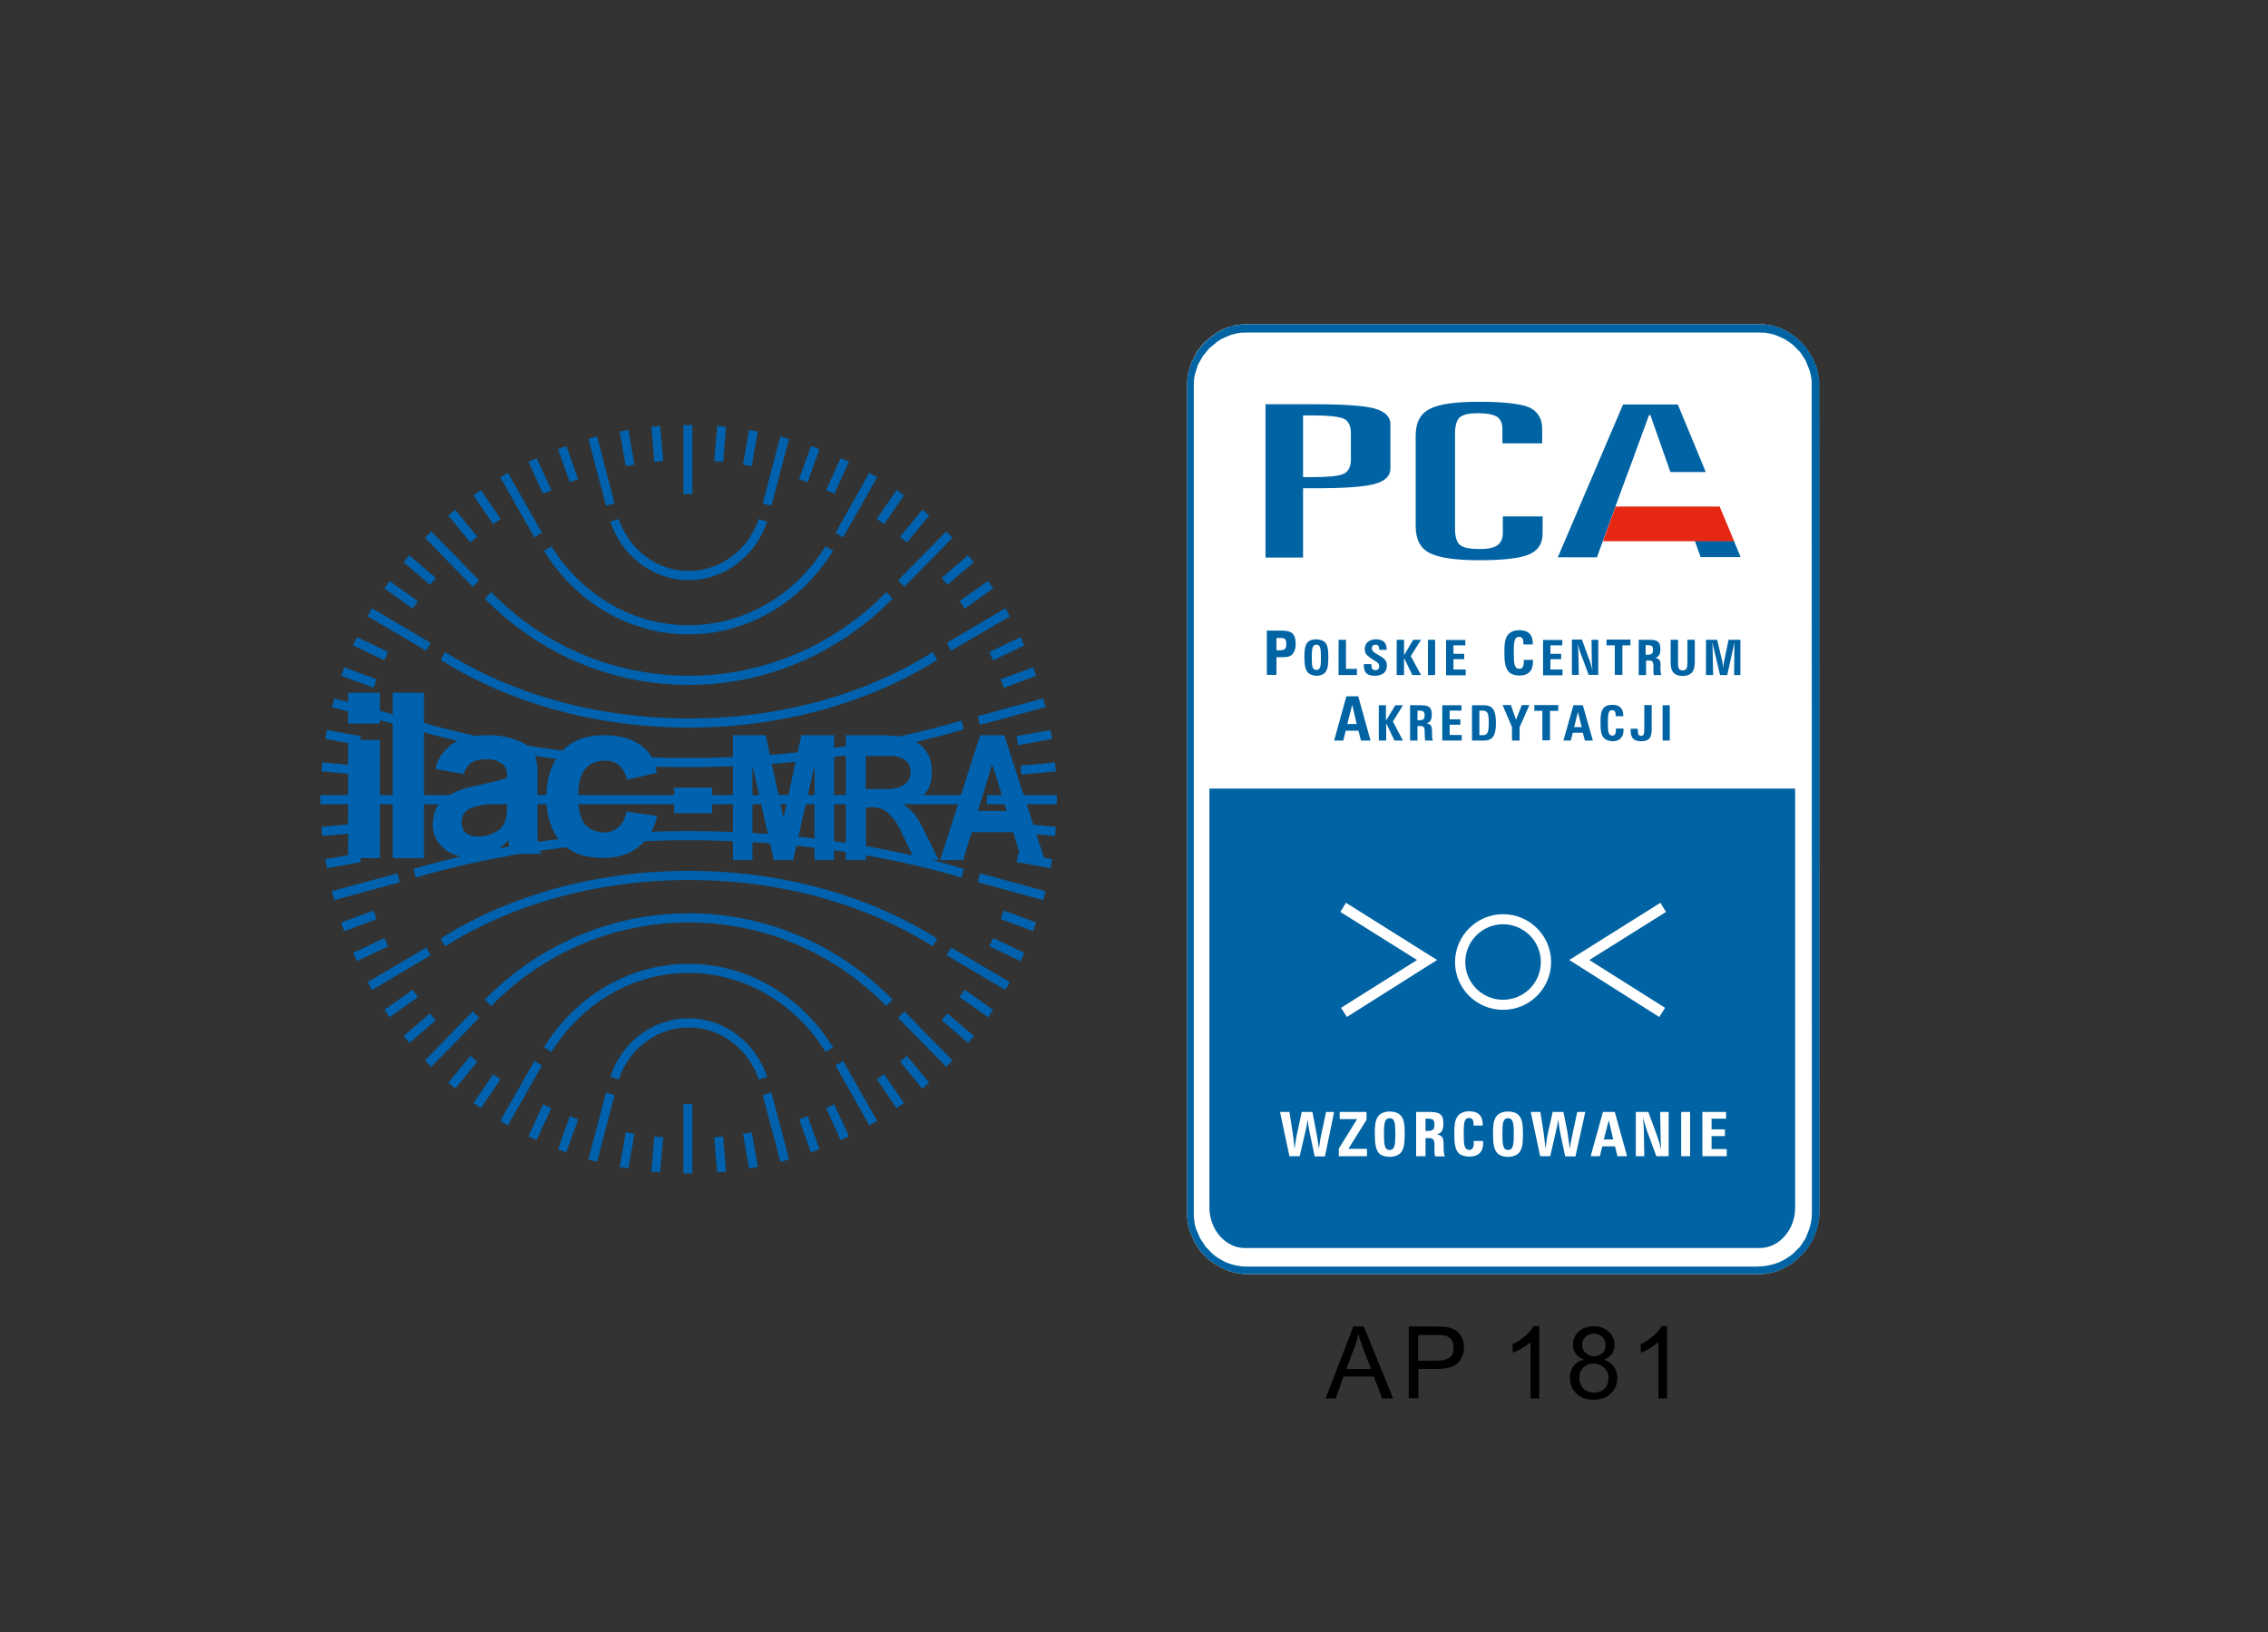 <?xml version="1.0" encoding="utf-8"?>
<!-- Generator: Adobe Illustrator 23.0.2, SVG Export Plug-In . SVG Version: 6.00 Build 0)  -->
<svg version="1.1" id="Warstwa_1" xmlns="http://www.w3.org/2000/svg" xmlns:xlink="http://www.w3.org/1999/xlink" x="0px" y="0px"
	 viewBox="0 0 1014.9 730.5" style="enable-background:new 0 0 1014.9 730.5;" xml:space="preserve">
<rect x="0" y="0" width="1014.9" height="730.5" fill="#333333" stroke="none"/>
<style type="text/css">
	.st0{fill-rule:evenodd;clip-rule:evenodd;fill:#FFFFFF;}
	.st1{fill-rule:evenodd;clip-rule:evenodd;fill:#0063A3;}
	.st2{fill-rule:evenodd;clip-rule:evenodd;fill:#E52713;}
	.st3{fill:#0062AE;}
	.st4{fill-rule:evenodd;clip-rule:evenodd;fill:#0062AE;}
</style>
<g>
	<path d="M746.1,625.8h-4v-25.2c-1,0.9-2.2,1.8-3.7,2.7c-1.5,0.9-2.9,1.6-4.2,2v-3.8c2.2-1,4.1-2.3,5.8-3.8c1.7-1.5,2.8-2.9,3.5-4.3
		h2.5V625.8z M706.7,616.6c0,1.1,0.3,2.2,0.8,3.3c0.5,1.1,1.3,1.9,2.4,2.4c1.1,0.6,2.2,0.9,3.4,0.9c1.9,0,3.5-0.6,4.7-1.8
		c1.2-1.2,1.8-2.8,1.8-4.6c0-1.9-0.6-3.5-1.9-4.7c-1.3-1.2-2.8-1.9-4.8-1.9c-1.9,0-3.4,0.6-4.6,1.8
		C707.3,613.2,706.7,614.7,706.7,616.6z M708,601.7c0,1.5,0.5,2.8,1.5,3.7c1,1,2.2,1.5,3.8,1.5c1.5,0,2.8-0.5,3.8-1.4
		c1-1,1.4-2.1,1.4-3.5c0-1.5-0.5-2.7-1.5-3.7c-1-1-2.2-1.5-3.8-1.5c-1.5,0-2.8,0.5-3.8,1.5C708.5,599.2,708,600.3,708,601.7z
		 M708.8,608.4c-1.6-0.6-2.9-1.5-3.7-2.6c-0.8-1.1-1.2-2.5-1.2-4c0-2.3,0.8-4.3,2.5-5.9c1.7-1.6,3.9-2.4,6.7-2.4
		c2.8,0,5.1,0.8,6.8,2.5c1.7,1.6,2.6,3.6,2.6,6c0,1.5-0.4,2.8-1.2,3.9c-0.8,1.1-2,2-3.6,2.6c2,0.6,3.5,1.7,4.5,3.1
		c1,1.4,1.5,3.1,1.5,5.1c0,2.8-1,5.1-2.9,6.9c-1.9,1.9-4.5,2.8-7.7,2.8c-3.2,0-5.7-0.9-7.7-2.8c-1.9-1.9-2.9-4.2-2.9-7
		c0-2.1,0.5-3.8,1.6-5.3C705.3,609.8,706.8,608.9,708.8,608.4z M688.9,625.8h-4v-25.2c-1,0.9-2.2,1.8-3.8,2.7
		c-1.5,0.9-2.9,1.6-4.2,2v-3.8c2.2-1,4.1-2.3,5.8-3.8c1.7-1.5,2.8-2.9,3.5-4.3h2.6V625.8z M634.6,608.9h8.3c2.8,0,4.7-0.5,5.9-1.5
		c1.2-1,1.7-2.5,1.7-4.3c0-1.3-0.3-2.5-1-3.5c-0.7-1-1.6-1.6-2.7-1.9c-0.7-0.2-2-0.3-4-0.3h-8.2V608.9z M630.4,625.8v-32.2h12.2
		c2.1,0,3.8,0.1,4.9,0.3c1.6,0.3,2.9,0.8,4,1.5c1.1,0.7,1.9,1.8,2.6,3.1c0.7,1.3,1,2.8,1,4.4c0,2.7-0.9,5-2.6,6.9
		c-1.7,1.9-4.9,2.8-9.5,2.8h-8.3v13.1H630.4z M602.5,612.6h11l-3.4-8.9c-1-2.7-1.8-5-2.3-6.7c-0.4,2.1-1,4.2-1.8,6.2L602.5,612.6z
		 M593.2,625.8l12.4-32.2h4.7l13.1,32.2h-4.9l-3.7-9.8h-13.6l-3.5,9.8H593.2z"/>
	<path class="st0" d="M787.2,570.2H558.1l-2.5-0.1l-0.2-0.1l-2.6-0.4l-0.1-0.1l-2.5-0.6l-0.1-0.1l-2.4-0.9l-0.2-0.1l-2.2-1.2
		l-0.1-0.1l-2.2-1.3l-0.1-0.1l-2-1.4l-0.1-0.2l-3.5-3.5l-0.2-0.2l-2.7-4.1l-0.1-0.3l-1.9-4.6l-0.1-0.2l-0.6-2.4v-0.1l-0.4-2.5v-0.2
		l-0.1-2.4V172.3l0.1-2.4v-0.1l0.4-2.5v-0.3l1.5-4.8l0.1-0.3l2.3-4.4l0.1-0.3l3.1-3.8l0.2-0.2l3.8-3.2l0.2-0.1l2.1-1.4l0.1-0.1
		l2.2-1.1l0.2-0.1l2.4-0.9h0.1l2.5-0.7h0.1l2.6-0.4h0.2l2.4-0.1h229.2l2.5,0.1h0.1l2.6,0.4h0.2l2.5,0.7h0.1l2.4,0.9l0.1,0.1l2.3,1.1
		l0.1,0.1c1.5,1,2.8,1.9,4.2,3l0.1,0.1l3.5,3.5l0.2,0.3l2.7,4.1l0.2,0.3l1.9,4.5l0.1,0.3l0.6,2.4v0.2l0.4,2.5l0.1,0.2l0.1,372.9v0.1
		l-0.1,2.4l-0.1,0.2l-0.4,2.5v0.1l-0.6,2.4l-0.1,0.2l-1.9,4.6l-0.2,0.3l-2.7,4.1l-0.2,0.2l-3.5,3.5l-0.1,0.2l-2,1.5l-0.1,0.1
		l-2.1,1.3l-0.1,0.1l-2.3,1.2l-0.1,0.1l-2.4,0.9l-0.1,0.1l-2.5,0.6l-0.2,0.1l-2.6,0.4l-0.1,0.1L787.2,570.2z"/>
	<path class="st1" d="M726.3,181l-29.2,68.4h17.5l23.3-63.6l0.6-0.1l8.9,25.3l0.1,0.1l0.1,0.2h15.6h0.1l-0.1-0.2l-0.1-0.4L750.8,181
		H726.3z M758.4,242l2.6,7.3h17.9l-3-7.3H758.4z M690.1,191.8v6.6h-17.8V192c0-2.7-0.9-4.5-2.4-5.5c-1.7-1-4.5-1.6-8.7-1.6
		c-3.7,0-6.4,0.6-7.9,1.8c-1.4,1.2-2.2,3.6-2.2,7.3v42.5c0,3.8,0.8,6.3,2.4,7.5c1.6,1.2,4.5,1.7,8.8,1.7c3.6,0,6.2-0.6,7.8-1.7
		c1.5-1.1,2.4-3,2.4-5.5v-7.4h17.8v7.6c0,4.7-2.1,7.8-6.3,9.5s-11.6,2.5-22.2,2.5c-10.5,0-17.8-1.1-22-3.2c-4.2-2.1-6.3-6.1-6.3-12
		v-40.6c0-5.8,2.1-9.8,6.3-11.9c4.1-2.2,11.4-3.2,22-3.2c10.8,0,18.2,0.8,22.3,2.4C688,184,690.1,187.2,690.1,191.8z M566.3,180.9
		H588c13.2,0,22.2,0.6,27.1,1.9c4.8,1.4,7.1,3.7,7.1,7.1v19.7c0,3.4-2.4,5.7-7.1,7c-4.8,1.3-13.8,1.9-27.1,1.9h-4.9v31h-16.8V180.9z
		 M583.1,185.9v27.6h4.5c6.8,0,11.2-0.4,13.5-1.4c2.2-0.9,3.4-3.1,3.4-6.4v-12c0-3.3-1.2-5.5-3.4-6.4c-2.2-0.9-6.7-1.4-13.5-1.4
		H583.1z M747.2,331.4v-15.8h-3.2v15.8H747.2z M739.1,326.3v-10.8h-3.3v10.4c0,2.3-0.1,3.4-1.5,3.4c-1,0-1.4-0.8-1.4-2.6
		c0-0.1,0-0.4,0-0.6h-3.2c0,0.3,0,0.6,0,0.9c0,3.2,1.4,4.7,4.6,4.7c1.9,0,3.2-0.4,4-1.5C739,329,739.1,327.8,739.1,326.3z
		 M726.5,326.7c0-0.2,0-0.5,0-0.7h-3.4c0,0.2,0,0.4,0,0.6c0,1.7-0.5,2.6-1.6,2.6c-1.7,0-2-1.7-2-5.4c0-4,0.1-6,1.9-6
		c1.2,0,1.6,0.8,1.6,2.4v0.3h3.4v-0.3c0-3.2-1.7-4.8-4.9-4.8c-1.9,0-3.5,0.6-4.2,1.8c-0.9,1.4-1.1,3.3-1.1,5.9
		c0,3.7,0.2,6.1,1.8,7.4c0.7,0.6,2,1.2,3.6,1.2C724.8,331.7,726.5,329.9,726.5,326.7z M707.8,325.4h-3.4l1.7-6.8L707.8,325.4z
		 M712.8,331.4l-4.5-15.8h-4.2l-4.5,15.8h3.3l0.9-3.5h4.5l0.9,3.5H712.8z M697.3,318.1v-2.6h-10.7v2.6h3.6v13.2h3.4v-13.2H697.3z
		 M684.4,315.5H681l-2.6,6.6l-2.3-6.6h-3.7l4.2,9.9v6h3.4v-6L684.4,315.5z M666.2,323.5c0,3.7-0.3,5.5-2.7,5.5H662V318h1.4
		C665.9,318,666.2,319.6,666.2,323.5z M669.4,323.5c0-5.6-1.3-7.9-5.5-7.9h-5.2v15.8h5.2C668.1,331.4,669.4,329.1,669.4,323.5z
		 M654.1,331.4v-2.5h-5.4v-4.6h4.8v-2.4h-4.8V318h5.3v-2.4h-8.6v15.8H654.1z M637.5,320.1c0,1.7-0.6,2.2-2.4,2.2h-0.8v-4.3h0.9
		C636.9,318.1,637.5,318.4,637.5,320.1z M641.2,331.4c-0.4-0.9-0.4-2-0.4-3.2c0-0.3,0-0.6,0-0.8c0-2.4-0.3-3.3-2.4-3.7
		c1.7-0.5,2.3-1.7,2.3-4c0-3.3-1.4-4.1-5-4.1H631v15.8h3.3v-6.5h1.4c1.3,0,1.8,0.6,1.8,2.1c0.1,1.9,0,3.5,0.3,4.4H641.2z
		 M627.8,331.4l-4.5-8.5l4.5-7.3h-3.4l-4.2,6.9v-6.9H617v15.8h3.3v-7.7l3.7,7.7H627.8z M607.1,324h-4.2l2.2-8.6L607.1,324z
		 M613.3,331.4l-5.5-19.8h-5.3l-5.5,19.8h4.1l1.1-4.4h5.7l1.1,4.4H613.3z M778.8,302.1v-15.8h-5.3l-2,9.7c-0.2,1.1-0.4,2.2-0.4,3.3
		c-0.1-1.5-0.3-2.6-0.4-3.3l-2.3-9.7h-5v15.8h3.2l-0.2-10.8c0-1.2-0.1-2.5-0.2-4l3.5,14.8h3.2l3.3-14.8c-0.1,1.2-0.1,2.5-0.1,4
		l-0.1,10.8H778.8z M758.4,296.2v-9.9h-3.3v9.6c0,2.8-0.2,4.1-2.1,4.1c-2,0-2.1-1.3-2.1-4.1v-9.6h-3.3v10.4c0,3.9,1.7,5.8,5.4,5.8
		C756.9,302.4,758.4,300.4,758.4,296.2z M739.7,290.8c0,1.7-0.7,2.2-2.4,2.2h-0.9v-4.3h0.9C739.2,288.8,739.7,289.1,739.7,290.8z
		 M743.4,302.1c-0.3-0.9-0.4-2-0.4-3.2c0-0.3,0.1-0.6,0.1-0.8c0-2.4-0.3-3.3-2.4-3.7c1.7-0.5,2.3-1.7,2.3-4c0-3.3-1.4-4.1-5-4.1
		h-4.7v15.8h3.3v-6.5h1.4c1.4,0,1.8,0.6,1.9,2.1c0,1.9-0.1,3.5,0.2,4.4H743.4z M729.6,288.8v-2.6h-10.7v2.6h3.7v13.2h3.4v-13.2
		H729.6z M715.2,302.1v-15.8h-3l0.1,9.1c0.1,1.6,0.1,3.1,0.3,4.6c-0.4-1.8-0.9-3.6-1.7-5.5l-3-8.3h-4.5v15.8h3.1l-0.2-9.4
		c0-1.1-0.1-2.6-0.3-4.5c0.6,2.4,1.2,4.2,1.7,5.3l3.2,8.6H715.2z M699.2,302.1v-2.5h-5.4v-4.6h4.8v-2.4h-4.8v-3.8h5.3v-2.4h-8.6
		v15.8H699.2z M686,296.2c0-0.3,0-0.6,0-0.9h-4.2c0,0.3,0.1,0.5,0.1,0.7c0,2.2-0.6,3.3-2,3.3c-2.2,0-2.5-2.2-2.5-6.8
		c0-5.1,0.1-7.5,2.4-7.5c1.4,0,1.9,0.9,1.9,3v0.4h4.2v-0.4c0-4-2-6-6-6c-2.5,0-4.3,0.9-5.3,2.3c-1.2,1.7-1.4,4.1-1.4,7.3
		c0,4.7,0.3,7.6,2.3,9.4c0.9,0.7,2.4,1.3,4.4,1.3C683.7,302.4,686,300.2,686,296.2z M655.9,302.1v-2.5h-5.5v-4.6h4.8v-2.4h-4.8v-3.8
		h5.3v-2.4h-8.6v15.8H655.9z M642.2,302.1v-15.8h-3.2v15.8H642.2z M635.9,302.1l-4.6-8.5l4.6-7.3h-3.5l-4.1,6.9v-6.9H625v15.8h3.3
		v-7.7l3.7,7.7H635.9z M620.6,297.7c0-1.8-0.9-2.9-2.8-4c-2.3-1.4-3.9-2-3.9-3.6c0-1,0.6-1.6,1.7-1.6c1,0,1.6,0.7,1.6,2.2v0.1h3.3
		v-0.4c0-2.9-1.7-4.3-4.8-4.3c-3,0-5,1.7-5,4.3c0,1.5,0.4,2.3,1.5,3.2c0.4,0.4,1.4,1.1,2.7,1.9c1.4,0.9,2.3,1.4,2.3,2.6
		c0,1.1-0.6,1.8-1.7,1.8c-1.3,0-1.8-0.7-1.8-2.3v-0.4h-3.4c0,0.2,0,0.4,0,0.6c0,3.2,1.5,4.6,4.8,4.6
		C618.8,302.4,620.6,300.8,620.6,297.7z M607.2,302.1v-2.8h-4.9v-13H599v15.8H607.2z M591.1,294c0,4-0.1,5.8-2.1,5.8
		c-1.8,0-2-1.8-2-5.7c0-4,0.3-5.6,2.1-5.6C590.8,288.5,591.1,290.2,591.1,294z M594.4,293.8c0-3.2-0.3-5.3-1.7-6.6
		c-0.8-0.6-2.1-1.1-3.7-1.1c-1.9,0-3.5,0.6-4.2,1.8c-0.9,1.4-1.1,3.3-1.1,6.1c0,3.6,0.4,5.9,1.8,7.2c0.7,0.6,2,1.2,3.6,1.2
		c1.9,0,3.5-0.7,4.2-1.9C594.3,299,594.4,296.8,594.4,293.8z M575.6,288.1c0,2.4-0.8,2.9-3,2.9h-1.4v-5.5h1.7
		C574.9,285.4,575.6,285.9,575.6,288.1z M579.8,288.2c0-4.6-1.8-6-6.2-6h-6.7v19.8h4.3v-7.9h2.6c1.9,0,3.3-0.1,4.5-1.3
		C579.2,291.9,579.8,290.3,579.8,288.2z M787.5,558.5c4.2,0,8.2-2,11-5.2c3-3.3,4.8-7.8,4.8-12.9V352.9H541.2v187.5
		c0,5,1.9,9.6,4.8,12.9c2.9,3.2,6.8,5.2,11.1,5.2H787.5z M787,566.7l2.4-0.1h-0.1l2.4-0.4l2.4-0.6l2.2-0.8l2.2-1.1l1.9-1.2l1.9-1.4
		l3.2-3.2l2.5-3.8l1.7-4.3l0.6-2.2l0.4-2.4l0.1-2.4l-0.1-372.7l-0.4-2.3l-0.6-2.2l-1.7-4.3l-2.5-3.8l-3.2-3.2l-1.9-1.4l-1.9-1.2
		l-2.2-1l-2.2-0.9l-2.4-0.6l-2.4-0.4l0.2,0.1l-2.5-0.1H558.2l-2.5,0.1l0.2-0.1l-2.5,0.4l-2.4,0.6l-2.2,0.9l-2.2,1l-1.9,1.2l-3.6,3
		l-2.9,3.5l-2.2,4l-1.4,4.5l-0.3,2.3l-0.1,2.4v370.3l0.1,2.4l0.3,2.3l0.6,2.3l1.8,4.2l2.5,3.8l3.2,3.3l1.8,1.4l2,1.2l2.1,1.1
		l2.2,0.8l2.4,0.6l2.5,0.4h-0.2l2.5,0.1H787z M787.2,570.2H558l-2.4-0.1l-0.2-0.1l-2.6-0.4l-0.1-0.1l-2.5-0.6l-0.1-0.1l-2.4-0.9
		l-0.2-0.1l-2.2-1.2l-0.1-0.1l-2.2-1.3l-0.1-0.1l-2-1.4l-0.1-0.2l-3.5-3.5l-0.2-0.2l-2.7-4.1l-0.1-0.3l-1.9-4.6l-0.1-0.2l-0.6-2.4
		v-0.1l-0.4-2.5v-0.1l-0.1-2.4V172.3l0.1-2.4v-0.2l0.4-2.4v-0.3l1.5-4.8l0.1-0.3l2.4-4.4l0.1-0.3l3.1-3.8l0.2-0.2l3.8-3.2l0.2-0.1
		l2.1-1.4l0.1-0.1l2.2-1.1l0.2-0.1l2.4-0.9l0.1-0.1l2.5-0.6h0.1l2.6-0.4h0.2l2.4-0.1h229.2l2.5,0.1h0.1l2.6,0.4h0.2l2.5,0.6l0.1,0.1
		l2.4,0.9l0.1,0.1l2.3,1.1l0.1,0.1l2.1,1.4l0.1,0.1l2,1.5l0.1,0.1l3.5,3.5l0.2,0.3l2.7,4.1l0.2,0.3l1.9,4.5l0.1,0.3l0.6,2.4v0.2
		l0.4,2.4l0.1,0.3l0.1,372.9v0.1l-0.1,2.4l-0.1,0.2l-0.4,2.5v0.1l-0.6,2.4l-0.1,0.2l-1.9,4.6l-0.2,0.3l-2.7,4.1l-0.2,0.2l-3.5,3.5
		l-0.1,0.2l-2,1.5l-0.1,0.1l-2.1,1.3l-0.1,0.1l-2.3,1.2l-0.1,0.1l-2.4,0.9l-0.1,0.1l-2.5,0.6l-0.2,0.1l-2.6,0.4l-0.1,0.1
		L787.2,570.2z"/>
	<path class="st0" d="M672.6,413.6c9.3,0,16.9,7.6,16.9,16.9c0,9.4-7.6,16.9-16.9,16.9c-9.4,0-16.9-7.6-16.9-16.9
		C655.7,421.2,663.3,413.6,672.6,413.6 M672.6,409.1c11.8,0,21.5,9.6,21.5,21.4c0,11.8-9.6,21.4-21.5,21.4s-21.5-9.6-21.5-21.4
		C651.2,418.7,660.8,409.1,672.6,409.1z"/>
	<polygon class="st0" points="742.5,455.1 705.4,431.6 702.2,429.6 705.4,427.6 743,404 745.5,408.1 711.2,429.6 745.1,451 	"/>
	<polygon class="st0" points="600.1,451 634.1,429.6 599.8,408.1 602.3,404 639.9,427.6 643.1,429.6 639.9,431.6 602.7,455.1 	"/>
	<path class="st0" d="M597,497.6h-3.6l-1.9,8.9c-0.6,2.5-1,5.1-1.3,7.6c-0.5-3.7-0.9-6.3-1.2-7.6l-1.7-8.9h-4.8l-1.9,8.9
		c-0.6,2.6-1,5.2-1.3,7.6c-0.4-4-0.7-6.6-0.9-7.6l-1.4-8.9h-4.2l4.2,19.8h4.6l2.4-10.4c0.5-2,0.9-4,1.2-6c0.2,2.5,0.6,4.5,0.9,6
		l2.2,10.5h4.6L597,497.6z"/>
	<polygon class="st0" points="611.7,517.4 611.7,514.1 603.4,514.1 611.5,501.1 611.5,497.6 599.5,497.6 599.5,500.8 607.3,500.8 
		599.1,514 599.1,517.4 	"/>
	<path class="st0" d="M624.4,507.3c0,5-0.2,7.3-2.6,7.3c-2.2,0-2.5-2.3-2.5-7.2c0-4.9,0.4-7,2.6-7S624.4,502.5,624.4,507.3
		 M628.6,507c0-4-0.4-6.7-2.2-8.2c-1-0.9-2.6-1.4-4.5-1.4c-2.5,0-4.4,0.9-5.3,2.3c-1.2,1.7-1.4,4.1-1.4,7.6c0,4.5,0.4,7.4,2.2,9.1
		c0.9,0.7,2.5,1.3,4.5,1.3c2.4,0,4.3-0.9,5.3-2.3C628.4,513.5,628.6,510.8,628.6,507z"/>
	<path class="st0" d="M641.9,503.3c0,2.2-0.9,2.8-3,2.8h-1v-5.5h1.1C641.2,500.6,641.9,501.2,641.9,503.3 M646.5,517.4
		c-0.4-1.2-0.5-2.5-0.5-4.1c0-0.3,0-0.6,0-0.9c0-3-0.4-4.2-3-4.8c2.2-0.5,2.9-2,2.9-4.9c0-4.1-1.7-5.1-6.3-5.1h-5.9v19.8h4.2v-8.1
		h1.7c1.7,0,2.2,0.8,2.3,2.7c0,2.4-0.1,4.2,0.3,5.5H646.5z"/>
	<path class="st0" d="M663.7,511.5c0-0.3,0-0.6-0.1-0.9h-4.2c0,0.3,0.1,0.5,0.1,0.7c0,2.2-0.6,3.3-2,3.3c-2.2,0-2.5-2.2-2.5-6.8
		c0-5.1,0.1-7.5,2.4-7.5c1.4,0,2,0.9,2,3v0.4h4.1v-0.4c0-4-2-6-6-6c-2.4,0-4.3,0.9-5.3,2.3c-1.2,1.7-1.4,4.1-1.4,7.3
		c0,4.7,0.2,7.6,2.2,9.4c0.9,0.7,2.5,1.3,4.5,1.3C661.5,517.6,663.7,515.5,663.7,511.5"/>
	<path class="st0" d="M677.4,507.3c0,5-0.2,7.3-2.6,7.3c-2.2,0-2.5-2.3-2.5-7.2c0-4.9,0.3-7,2.5-7S677.4,502.5,677.4,507.3
		 M681.5,507c0-4-0.4-6.7-2.2-8.2c-0.9-0.9-2.5-1.4-4.5-1.4c-2.5,0-4.3,0.9-5.3,2.3c-1.2,1.7-1.4,4.1-1.4,7.6c0,4.5,0.4,7.4,2.3,9.1
		c0.9,0.7,2.4,1.3,4.4,1.3c2.4,0,4.4-0.9,5.3-2.3C681.4,513.5,681.5,510.8,681.5,507z"/>
	<path class="st0" d="M709.4,497.6h-3.6l-1.9,8.9c-0.6,2.5-1.1,5.1-1.4,7.6c-0.5-3.7-0.9-6.3-1.1-7.6l-1.8-8.9h-4.8l-2,8.9
		c-0.6,2.6-0.9,5.2-1.2,7.6c-0.4-4-0.8-6.6-0.9-7.6l-1.4-8.9h-4.3l4.2,19.8h4.5l2.4-10.4c0.5-2,0.9-4,1.2-6c0.3,2.5,0.6,4.5,0.9,6
		l2.2,10.5h4.6L709.4,497.6z"/>
	<path class="st0" d="M721.9,509.9h-4.2l2.2-8.6L721.9,509.9z M728.1,517.4l-5.5-19.8h-5.3l-5.5,19.8h4.1l1.1-4.4h5.7l1.1,4.4H728.1
		z"/>
	<path class="st0" d="M746.7,517.4v-19.8h-3.8l0.2,11.4c0.1,2,0.1,3.9,0.3,5.8c-0.4-2.2-1.2-4.5-2-6.9l-3.8-10.3H732v19.8h3.8
		l-0.2-11.7c-0.1-1.4-0.1-3.3-0.4-5.8c0.8,3,1.5,5.3,2,6.7l4,10.8H746.7z"/>
	<rect x="752.3" y="497.6" class="st0" width="4" height="19.8"/>
	<polygon class="st0" points="772.7,517.4 772.7,514.2 765.9,514.2 765.9,508.4 771.9,508.4 771.9,505.4 765.9,505.4 765.9,500.6 
		772.4,500.6 772.4,497.6 761.8,497.6 761.8,517.4 	"/>
	<polygon class="st2" points="723,226.6 769.5,226.6 776,242.2 717.3,242.2 	"/>
	<polygon class="st0" points="723,226.6 769.5,226.6 763.4,211.4 728.6,211.4 	"/>
</g>
<g>
	<polygon class="st3" points="305.8,190.2 309.8,190.2 309.8,221.1 305.8,221.1 305.8,190.2 	"/>
	<polygon class="st3" points="263.3,196.4 267.2,195.3 275,225.3 271.2,226.3 263.3,196.4 	"/>
	<polygon class="st3" points="277.3,193.1 281.2,192.4 283.9,207.9 280,208.6 277.3,193.1 	"/>
	<polygon class="st3" points="291.5,191 295.4,190.6 296.8,206.3 292.8,206.7 291.5,191 	"/>
	<polygon class="st3" points="223.9,213.6 227.3,211.6 242.5,238.4 239.1,240.5 223.9,213.6 	"/>
	<polygon class="st3" points="236.5,206.7 240.1,205 246.7,219.3 243,221 236.5,206.7 	"/>
	<polygon class="st3" points="249.7,201 253.4,199.6 258.7,214.4 255,215.8 249.7,201 	"/>
	<polygon class="st3" points="190.2,240.7 193,237.8 214.4,259.7 211.6,262.6 190.2,240.7 	"/>
	<polygon class="st3" points="200.6,230.7 203.7,228.1 213.6,240.2 210.5,242.8 200.6,230.7 	"/>
	<polygon class="st3" points="211.9,221.7 215.2,219.3 224,232.2 220.7,234.6 211.9,221.7 	"/>
	<polygon class="st3" points="164.5,275.8 166.5,272.2 192.7,287.7 190.7,291.2 164.5,275.8 	"/>
	<polygon class="st3" points="172,263.3 174.3,260 187,269 184.7,272.4 172,263.3 	"/>
	<polygon class="st3" points="180.6,251.6 183.2,248.5 195,258.6 192.4,261.7 180.6,251.6 	"/>
	<polygon class="st3" points="148.5,316.4 149.6,312.5 178.9,320.5 177.8,324.4 148.5,316.4 	"/>
	<polygon class="st3" points="152.7,302.4 154,298.6 168.5,304 167.2,307.8 152.7,302.4 	"/>
	<polygon class="st3" points="158,288.8 159.7,285.1 173.7,291.8 172,295.5 158,288.8 	"/>
	<polygon class="st3" points="143.4,359.9 143.4,355.8 179.6,355.8 179.6,359.9 143.4,359.9 	"/>
	<polygon class="st3" points="143.9,345.2 144.2,341.2 159.6,342.6 159.3,346.6 143.9,345.2 	"/>
	<polygon class="st3" points="145.6,330.7 146.3,326.7 161.5,329.4 160.8,333.5 145.6,330.7 	"/>
	<polygon class="st3" points="353.1,196.4 349.2,195.3 341.3,225.3 345.2,226.3 353.1,196.4 	"/>
	<polygon class="st3" points="339.1,193.1 335.2,192.4 332.5,207.9 336.4,208.6 339.1,193.1 	"/>
	<polygon class="st3" points="324.9,191 320.9,190.6 319.6,206.3 323.6,206.7 324.9,191 	"/>
	<polygon class="st3" points="392.5,213.6 389,211.6 373.9,238.4 377.3,240.5 392.5,213.6 	"/>
	<polygon class="st3" points="379.9,206.7 376.2,205 369.7,219.3 373.3,221 379.9,206.7 	"/>
	<polygon class="st3" points="366.7,201 362.9,199.6 357.6,214.4 361.4,215.8 366.7,201 	"/>
	<polygon class="st3" points="426.2,240.7 423.4,237.8 401.9,259.7 404.7,262.6 426.2,240.7 	"/>
	<polygon class="st3" points="415.8,230.7 412.7,228.1 402.8,240.2 405.8,242.8 415.8,230.7 	"/>
	<polygon class="st3" points="404.5,221.7 401.2,219.3 392.4,232.2 395.6,234.6 404.5,221.7 	"/>
	<polygon class="st3" points="451.9,275.8 449.9,272.2 423.6,287.7 425.6,291.2 451.9,275.8 	"/>
	<polygon class="st3" points="444.4,263.3 442.1,260 429.4,269 431.7,272.4 444.4,263.3 	"/>
	<polygon class="st3" points="435.8,251.6 433.2,248.5 421.4,258.6 423.9,261.7 435.8,251.6 	"/>
	<polygon class="st3" points="467.9,316.4 466.8,312.5 437.5,320.5 438.5,324.4 467.9,316.4 	"/>
	<polygon class="st3" points="463.7,302.4 462.3,298.6 447.8,304 449.2,307.8 463.7,302.4 	"/>
	<polygon class="st3" points="458.4,288.8 456.7,285.1 442.7,291.8 444.4,295.5 458.4,288.8 	"/>
	<polygon class="st3" points="472.9,359.9 472.9,355.8 441.7,355.8 441.7,359.9 472.9,359.9 	"/>
	<polygon class="st3" points="472.5,345.2 472.1,341.2 456.7,342.6 457.1,346.6 472.5,345.2 	"/>
	<polygon class="st3" points="470.8,330.7 470.1,326.7 454.9,329.4 455.6,333.5 470.8,330.7 	"/>
	<polygon class="st3" points="305.8,525.1 309.8,525.1 309.8,494.1 305.8,494.1 305.8,525.1 	"/>
	<polygon class="st3" points="263.3,518.8 267.2,519.9 275,490 271.2,488.9 263.3,518.8 	"/>
	<polygon class="st3" points="277.3,522.2 281.2,522.9 283.9,507.4 280,506.7 277.3,522.2 	"/>
	<polygon class="st3" points="291.5,524.3 295.4,524.6 296.8,508.9 292.8,508.6 291.5,524.3 	"/>
	<polygon class="st3" points="223.9,501.6 227.3,503.6 242.5,476.8 239.1,474.8 223.9,501.6 	"/>
	<polygon class="st3" points="236.5,508.5 240.1,510.2 246.7,495.9 243,494.2 236.5,508.5 	"/>
	<polygon class="st3" points="249.7,514.3 253.4,515.7 258.7,500.9 255,499.5 249.7,514.3 	"/>
	<polygon class="st3" points="190.2,474.5 193,477.4 214.4,455.5 211.6,452.6 190.2,474.5 	"/>
	<polygon class="st3" points="200.6,484.5 203.7,487.2 213.6,475.1 210.5,472.5 200.6,484.5 	"/>
	<polygon class="st3" points="211.9,493.6 215.2,495.9 224,483 220.7,480.7 211.9,493.6 	"/>
	<polygon class="st3" points="164.5,439.5 166.5,443 192.7,427.5 190.7,424 164.5,439.5 	"/>
	<polygon class="st3" points="172,451.9 174.3,455.2 187,446.2 184.7,442.9 172,451.9 	"/>
	<polygon class="st3" points="180.6,463.6 183.2,466.7 195,456.6 192.4,453.5 180.6,463.6 	"/>
	<polygon class="st3" points="148.5,398.8 149.6,402.8 178.9,394.8 177.8,390.8 148.5,398.8 	"/>
	<polygon class="st3" points="152.7,412.8 154,416.7 168.5,411.3 167.2,407.5 152.7,412.8 	"/>
	<polygon class="st3" points="158,426.4 159.7,430.1 173.7,423.5 172,419.8 158,426.4 	"/>
	<polygon class="st3" points="143.9,370 144.2,374.1 159.6,372.7 159.3,368.6 143.9,370 	"/>
	<polygon class="st3" points="145.6,384.5 146.3,388.5 161.5,385.8 160.8,381.8 145.6,384.5 	"/>
	<polygon class="st3" points="353.1,518.8 349.2,519.9 341.3,490 345.2,488.9 353.1,518.8 	"/>
	<polygon class="st3" points="339.1,522.2 335.2,522.9 332.5,507.4 336.4,506.7 339.1,522.2 	"/>
	<polygon class="st3" points="324.9,524.3 320.9,524.6 319.6,508.9 323.6,508.6 324.9,524.3 	"/>
	<polygon class="st3" points="392.5,501.6 389,503.6 373.9,476.8 377.3,474.8 392.5,501.6 	"/>
	<polygon class="st3" points="379.9,508.5 376.2,510.2 369.7,495.9 373.3,494.2 379.9,508.5 	"/>
	<polygon class="st3" points="366.7,514.3 362.9,515.7 357.6,500.9 361.4,499.5 366.7,514.3 	"/>
	<polygon class="st3" points="426.2,474.5 423.4,477.4 401.9,455.5 404.7,452.6 426.2,474.5 	"/>
	<polygon class="st3" points="415.8,484.5 412.7,487.2 402.8,475.1 405.8,472.5 415.8,484.5 	"/>
	<polygon class="st3" points="404.5,493.6 401.2,495.9 392.4,483 395.6,480.7 404.5,493.6 	"/>
	<polygon class="st3" points="451.9,439.5 449.9,443 423.6,427.5 425.6,424 451.9,439.5 	"/>
	<polygon class="st3" points="444.4,451.9 442.1,455.2 429.4,446.2 431.7,442.9 444.4,451.9 	"/>
	<polygon class="st3" points="435.8,463.6 433.2,466.7 421.4,456.6 423.9,453.5 435.8,463.6 	"/>
	<polygon class="st3" points="467.9,398.8 466.8,402.8 437.5,394.8 438.5,390.8 467.9,398.8 	"/>
	<polygon class="st3" points="463.7,412.8 462.3,416.7 447.8,411.3 449.2,407.5 463.7,412.8 	"/>
	<polygon class="st3" points="458.4,426.4 456.7,430.1 442.7,423.5 444.4,419.8 458.4,426.4 	"/>
	<polygon class="st3" points="472.5,370 472.1,374.1 456.7,372.7 457.1,368.6 472.5,370 	"/>
	<polygon class="st3" points="470.8,384.5 470.1,388.5 454.9,385.8 455.6,381.8 470.8,384.5 	"/>
	<polygon class="st3" points="186,359.9 186,355.8 433.2,355.8 433.2,359.9 186,359.9 	"/>
	<path class="st3" d="M273.1,233.4c1.3-0.4,2.6-0.7,3.8-1.1c4.6,13.6,16.9,23.2,31.3,23.2c14.4,0,26.7-9.6,31.3-23.2
		c1.3,0.3,2.6,0.7,3.8,1.1c-5.1,15.2-18.9,26.2-35.1,26.2C291.9,259.6,278.1,248.6,273.1,233.4L273.1,233.4z M243.4,246.5
		c1.1-0.7,2.3-1.4,3.4-2c13.3,21.3,35.8,35.3,61.3,35.3c25.5,0,48.1-14,61.3-35.3c1.2,0.7,2.3,1.3,3.4,2
		c-13.9,22.5-37.7,37.4-64.8,37.4C281.1,283.9,257.3,269,243.4,246.5L243.4,246.5z M217,267.9c0.9-1,1.9-1.9,2.8-2.9
		c22.6,23.1,53.9,37.4,88.4,37.4c34.6,0,65.8-14.3,88.4-37.4c0.9,0.9,1.9,1.9,2.8,2.9c-23.3,23.8-55.6,38.6-91.2,38.6
		C272.5,306.5,240.3,291.7,217,267.9L217,267.9z M197.2,295.3c0.6-1.2,1.3-2.3,2-3.5c29.3,18.5,67.3,29.7,109.1,29.7
		c41.8,0,79.8-11.2,109.1-29.7c0.7,1.2,1.3,2.3,2,3.5c-30.1,18.9-68.9,30.3-111,30.3C266,325.6,227.2,314.2,197.2,295.3L197.2,295.3
		z M276.8,338.2c10.3,0.7,20.7,1,31.3,1c44.4,0,85.9-6.1,122.1-16.7c0.4,1.3,0.7,2.6,1,3.9c-36.7,10.8-78.7,16.9-123.1,16.9
		c-8.7,0-17.3-0.2-25.8-0.7C281.6,340.7,279.6,339.1,276.8,338.2L276.8,338.2z M185.1,326.4c0.3-1.3,0.6-2.6,1-3.9
		c25.1,7.4,52.8,12.6,82.2,15.1c-3.1,0.5-5.7,1.7-7.1,3.4C234.2,338.3,208.6,333.3,185.1,326.4L185.1,326.4z"/>
	<path class="st3" d="M273.1,481.9c1.3,0.4,2.6,0.7,3.8,1.1c4.6-13.6,16.9-23.2,31.3-23.2c14.4,0,26.7,9.6,31.3,23.2
		c1.3-0.3,2.6-0.7,3.8-1.1c-5.1-15.2-18.9-26.2-35.1-26.2C291.9,455.7,278.1,466.6,273.1,481.9L273.1,481.9z M243.4,468.7
		c1.1,0.7,2.3,1.4,3.4,2c13.3-21.3,35.8-35.3,61.3-35.3c25.5,0,48.1,14,61.3,35.3c1.2-0.7,2.3-1.3,3.4-2
		c-13.9-22.5-37.7-37.4-64.8-37.4C281.1,431.4,257.3,446.2,243.4,468.7L243.4,468.7z M217,447.3c0.9,1,1.9,1.9,2.8,2.9
		c22.6-23.1,53.9-37.4,88.4-37.4c34.6,0,65.8,14.3,88.4,37.4c0.9-0.9,1.9-1.9,2.8-2.9c-23.3-23.8-55.6-38.6-91.2-38.6
		C272.5,408.8,240.3,423.5,217,447.3L217,447.3z M197.2,420c0.6,1.2,1.3,2.3,2,3.5c29.3-18.5,67.3-29.7,109.1-29.7
		c41.8,0,79.8,11.2,109.1,29.7c0.7-1.2,1.3-2.3,2-3.5c-30.1-18.9-68.9-30.3-111-30.3C266,389.7,227.2,401,197.2,420L197.2,420z
		 M185.1,388.8c0.3,1.3,0.6,2.6,1,3.9c36.1-10.6,77.7-16.7,122.1-16.7c44.4,0,85.9,6.1,122.1,16.7c0.4-1.3,0.7-2.6,1-3.9
		c-36.7-10.8-78.7-16.9-123.1-16.9C263.8,371.9,221.9,378,185.1,388.8L185.1,388.8z"/>
	<polygon class="st3" points="301.7,352.5 318.7,352.5 318.7,363.9 301.7,363.9 301.7,352.5 	"/>
	<path class="st4" d="M346.3,384.9l-9.6-42.3v42.3H328V329h14.6l8,37l8-37h14.6v55.9h-8.7v-42.3l-9.6,42.3H346.3L346.3,384.9z
		 M438.6,329h10.8l18.1,55.9h-10.3l-3.8-12.5h-18.6l-3.8,12.5h-10.3L438.6,329L438.6,329z M444,342l-6.4,20.9h12.9L444,342L444,342z
		 M387.3,353.1h9.8c6.7,0,10.4-3,10.4-7.6c0-4.4-3.1-7.2-9.6-7.2h-10.5V353.1L387.3,353.1z M393.6,329c11.7,0,23.4,2.3,23.4,16.6
		c0,7.9-4.2,12.6-11.3,13.8l-2.6,0.1c1.2,0.5,2.2,1.1,3.4,2.2c3,2.5,4.3,4.7,6,8l7.6,15.2h-10.7l-7.1-14.7c-1.3-2.5-2.8-4.3-4.3-5.8
		c-1.7-1.7-4-3.1-7-3.1h-3.5v23.6h-9V329H393.6L393.6,329z"/>
	<path class="st4" d="M155.8,331.1H170V384h-14.2V331.1L155.8,331.1z M170,323.8h-14.2V310H170V323.8L170,323.8z M189.7,384h-14V310
		h14V384L189.7,384z M226.8,357.3c-0.9,0.5-1.9,1-2.9,1.3c-0.9,0.3-2.2,0.6-3.9,0.9l-3.3,0.6c-3.1,0.5-5.4,1.1-6.7,1.9
		c-2.3,1.2-3.4,3.2-3.4,5.8c0,2.3,0.7,4,2.1,5.1c1.4,1,3.1,1.5,5.2,1.5c3.2,0,6.1-0.9,8.8-2.6c2.7-1.7,4.1-4.9,4.2-9.4V357.3
		L226.8,357.3z M224.4,341.6c-2.3-1.5-3.8-1.8-6.7-1.8c-3.3,0-5.6,0.4-7.6,2.2c-1,0.9-2.2,2.6-2.6,4.4l-12.6-2.3
		c0.6-3.2,1.8-5.5,4.2-8.2c3.9-4.6,10.4-6.9,19.4-6.9c5.9,0,10.8,1.1,15.3,3.3c4.5,2.2,6.7,6.4,6.7,12.5v25.8c0,1.6,0,3.6,0.1,5.9
		c0.1,1.7,0.1,2.7,0.8,4.1c0.3,0.6,0.5,1,1,1.5l-13.6,0c-0.4-1-0.7-2-0.9-3c-0.2-0.9-0.3-2-0.4-3.1c-1.9,2-4.2,3.8-6.7,5.2
		c-3,1.7-6.4,2.5-10.2,2.5c-4.9,0-8.8-1.3-12-4c-3.1-2.7-5.3-6.6-4.9-11.6c0.4-6,2.6-9.6,7.7-12.4c2.8-1.6,5.4-2.7,10.7-3.9
		c5.5-1.2,12.7-2.7,14.9-3.9C226.8,347.9,227.7,343.7,224.4,341.6L224.4,341.6z M280.5,349c-0.2-1.5-1-3.7-2.5-5.5
		c-1.9-2.3-4.1-3.1-7.4-3.1c-4.8,0-8.7,2.3-10.5,6.8c-0.9,2.4-1.4,5.6-1.4,9.6c0,3.8,0.5,6.9,1.4,9.2c1.7,4.3,5.6,6.5,10.2,6.5
		c2.8,0,4.8-0.8,6.9-2.7c2.1-2,2.8-5,3.2-6.6l13.6,1.9c-0.6,3.5-2.1,6.8-4.4,9.9c-4.4,5.9-11,8.9-19.7,8.9c-8.7,0-15.1-2.5-19.2-7.4
		c-4.1-5-6.2-11.4-6.2-19.3c0-8.9,2.3-15.9,6.8-20.8c4.5-5,10.8-7.4,18.8-7.4c6.8,0,12.3,1.5,16.6,4.4c3.7,2.5,6.1,6.6,7.2,12.4
		L280.5,349L280.5,349z"/>
</g>
</svg>
